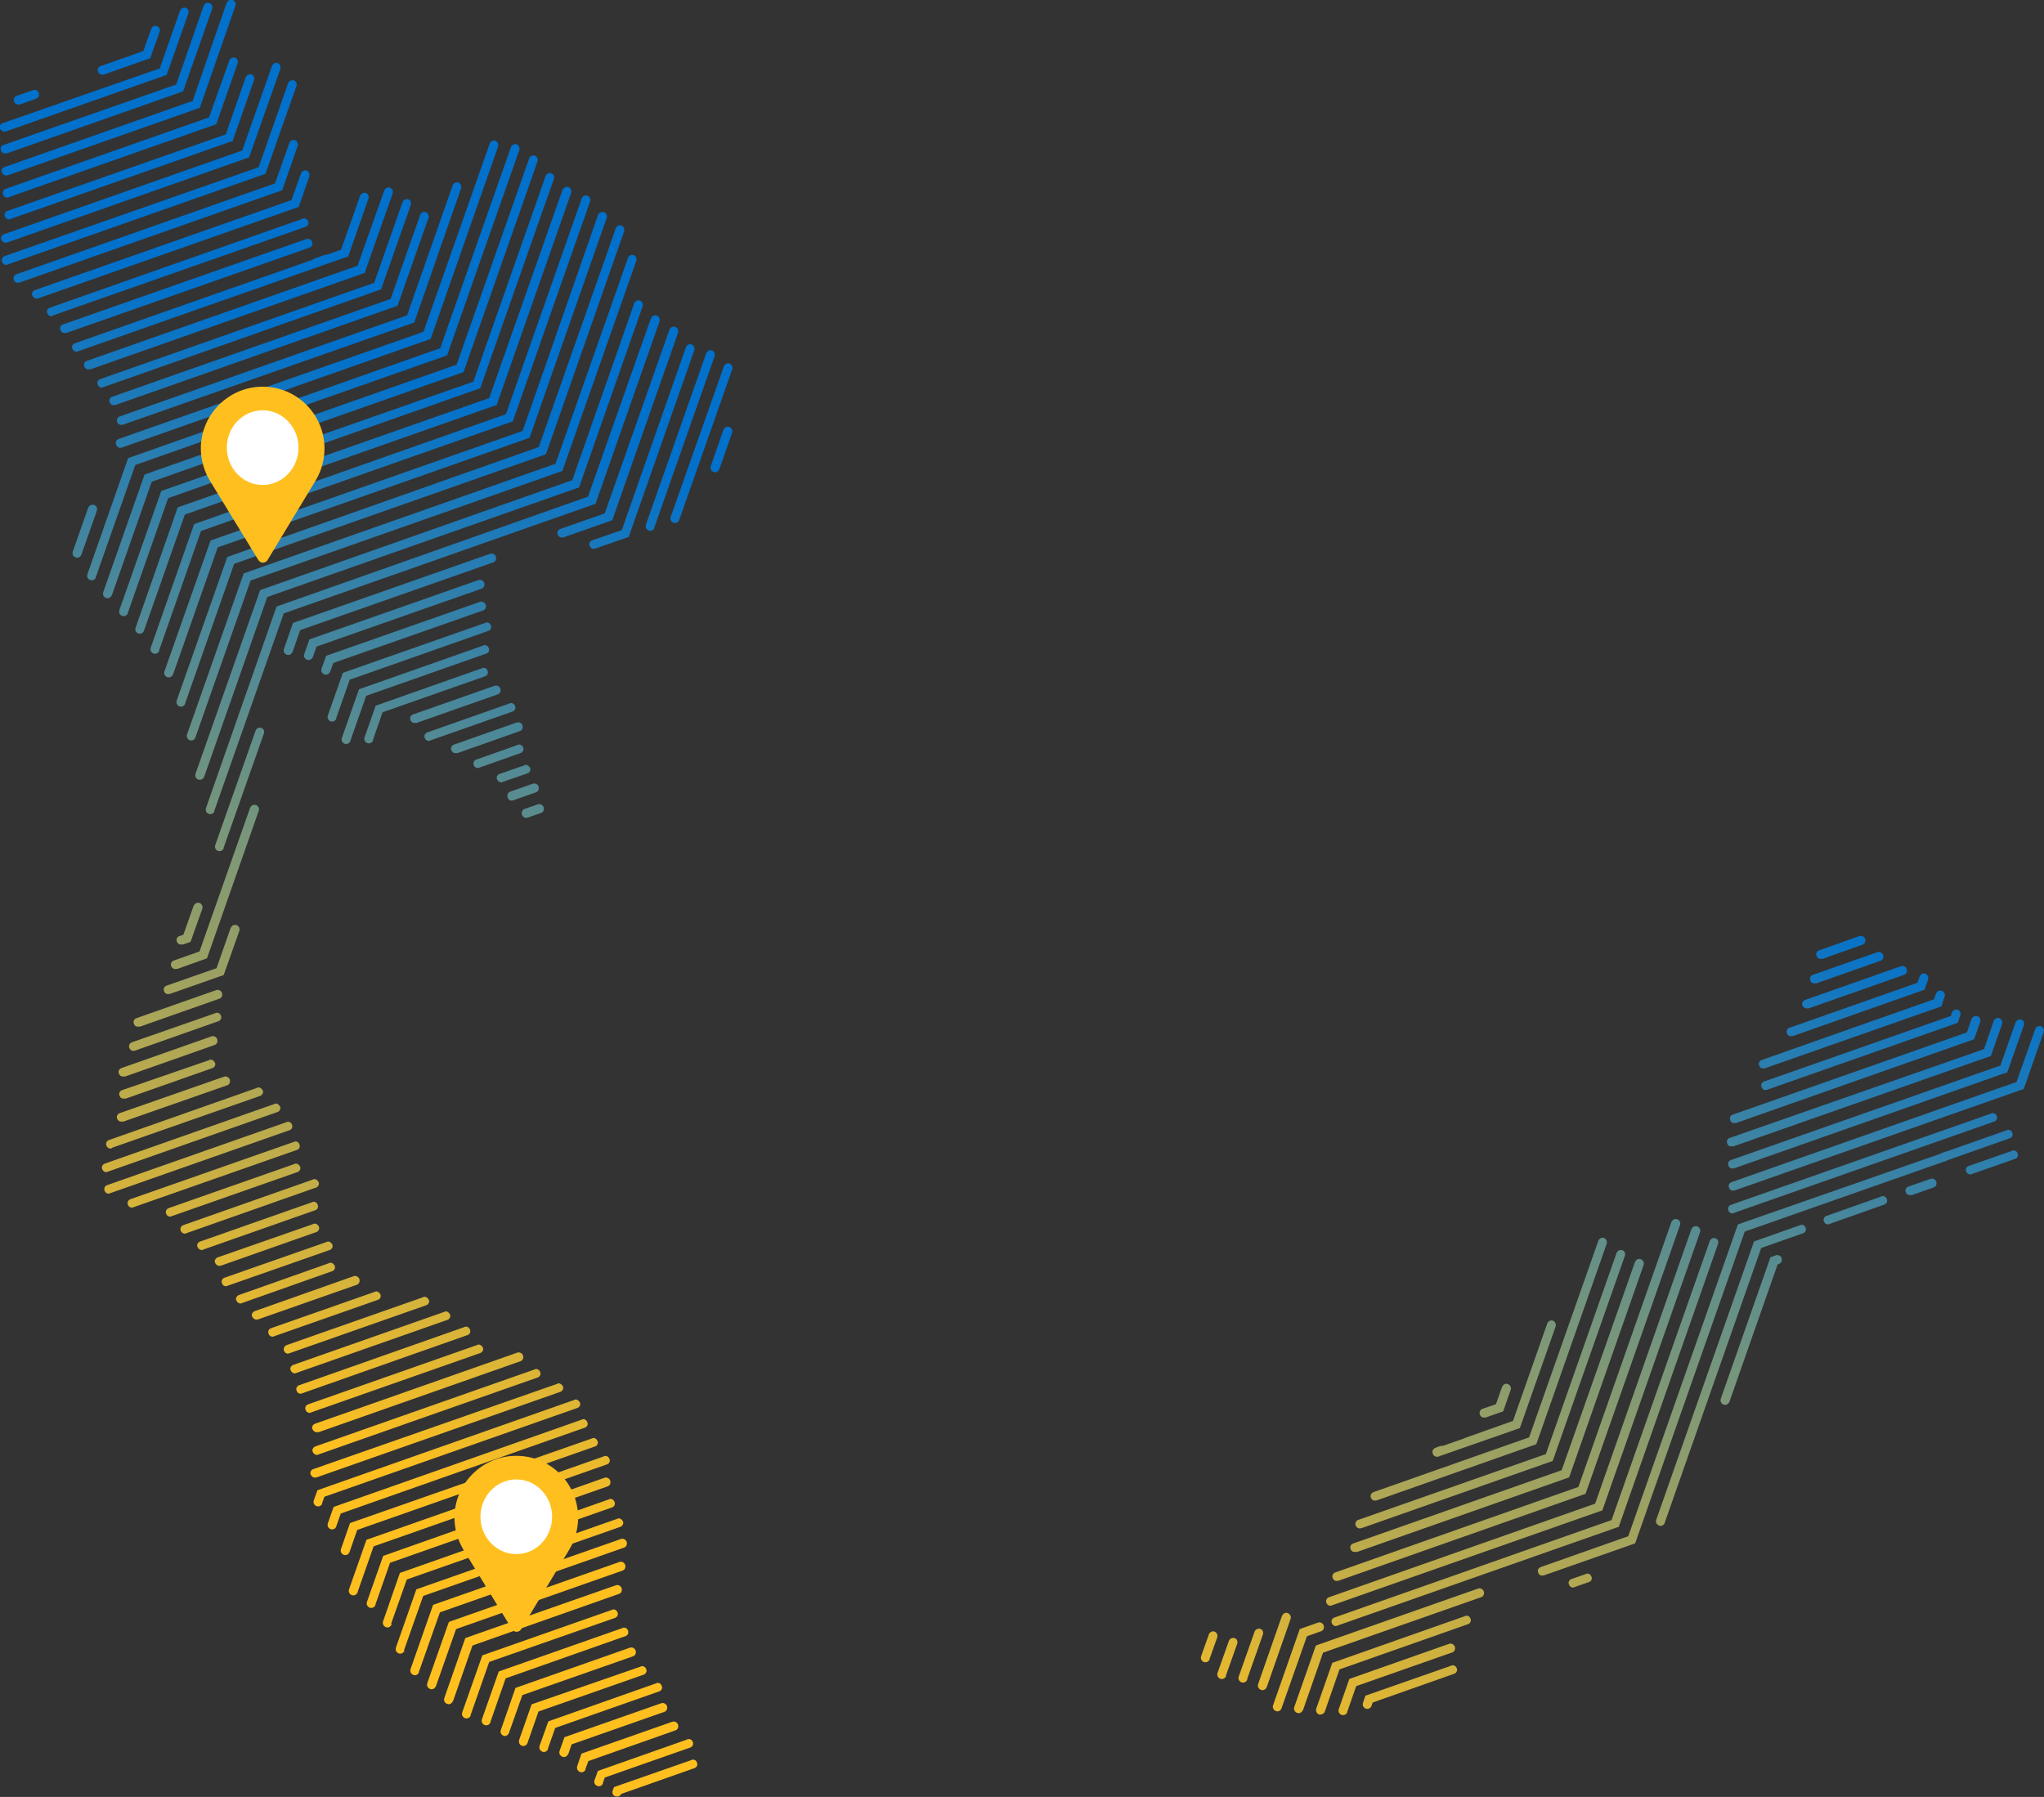 <?xml version="1.0" encoding="utf-8"?>
<!-- Generator: Adobe Illustrator 27.8.1, SVG Export Plug-In . SVG Version: 6.00 Build 0)  -->
<svg version="1.1" id="Layer_1" xmlns="http://www.w3.org/2000/svg" xmlns:xlink="http://www.w3.org/1999/xlink" x="0px" y="0px"
	 viewBox="0 0 684.4 601.7" style="enable-background:new 0 0 684.4 601.7;" xml:space="preserve">
<rect x="0" y="0" width="684.4" height="601.7" fill="#333333" stroke="none"/>
<style type="text/css">
	.st0{fill:url(#Path_101536_00000047781019042394810790000010156229655941161654_);}
	.st1{fill:#FFC01F;}
	.st2{fill:#FFFFFF;}
</style>
<g id="Group_57836" transform="translate(1071.697 -4936.589)">
	<g id="Group_57833" transform="translate(-1071.697 4936.588)">
		<g>
			<g id="Group_57727" transform="translate(0 0.001)">
				
					<linearGradient id="Path_101536_00000041992799324990135790000001719098319811805589_" gradientUnits="userSpaceOnUse" x1="-506.753" y1="1998.917" x2="-507.028" y2="1998.278" gradientTransform="matrix(684.48 0 0 -601.674 347207.594 1202894.875)">
					<stop  offset="0" style="stop-color:#0171CC"/>
					<stop  offset="0.818" style="stop-color:#FFC01F"/>
					<stop  offset="1" style="stop-color:#FFC01F"/>
				</linearGradient>
				<path id="Path_101536" style="fill:url(#Path_101536_00000041992799324990135790000001719098319811805589_);" d="M6.1,35
					c-0.8,0-1.5-0.7-1.5-1.5c0-0.6,0.4-1.2,1-1.4l5.4-1.9c0.8-0.3,1.6,0,2,0.8c0.3,0.8,0,1.6-0.8,2c-0.1,0-0.1,0-0.2,0.1l-5.4,1.9
					C6.4,35,6.2,35,6.1,35 M34.7,25l15.6-5.5l3.2-9c0.2-0.8-0.3-1.6-1.1-1.8c-0.7-0.2-1.4,0.2-1.7,0.8l-2.7,7.6l-14.2,5
					c-0.8,0.2-1.3,1-1,1.8c0.2,0.8,1,1.3,1.8,1C34.6,25.1,34.6,25,34.7,25 M2,44l53.8-18.9l7.3-20.7c0.2-0.8-0.2-1.6-1-1.8
					c-0.7-0.2-1.5,0.2-1.8,0.9l-6.8,19.4L1,41.2c-0.8,0.2-1.3,1.1-1,1.8s1.1,1.3,1.8,1C1.9,44,1.9,44,2,44 M2.2,51.4l59.1-20.8
					l9.8-27.8C71.3,2,70.8,1.2,70,1c-0.7-0.2-1.5,0.2-1.8,0.9L59,28.3L1.3,48.5c-0.8,0.2-1.3,1-1,1.8s1,1.3,1.8,1
					C2.1,51.4,2.2,51.4,2.2,51.4 M2.6,58.7l64.3-22.6L78.8,2c0.3-0.8-0.1-1.6-0.8-2c-0.8-0.3-1.6,0.1-2,0.8c0,0,0,0.1-0.1,0.1
					L64.5,33.8L1.6,55.9c-0.8,0.2-1.3,1.1-1,1.8s1.1,1.3,1.8,1C2.4,58.8,2.5,58.7,2.6,58.7 M3,66l69.4-24.4l7.2-20.5
					c0.2-0.8-0.2-1.6-1-1.8c-0.7-0.2-1.5,0.2-1.8,0.9L70,39.3L2,63.2c-0.8,0.2-1.3,1.1-1,1.9c0.2,0.8,1.1,1.3,1.9,1
					C2.9,66.1,2.9,66,3,66 M3.6,73.3l74.3-26.1l7.2-20.5c0.2-0.8-0.2-1.6-1-1.8c-0.7-0.2-1.5,0.2-1.8,0.9l-6.7,19.2l-73,25.6
					c-0.8,0.2-1.3,1.1-1,1.8s1.1,1.3,1.8,1C3.5,73.3,3.5,73.3,3.6,73.3 M2.4,81.2l81-28.5L93.9,23c0.2-0.8-0.2-1.6-1-1.9
					c-0.7-0.2-1.5,0.2-1.8,0.9l-10,28.4l-79.7,28c-0.8,0.2-1.3,1.1-1,1.8s1.1,1.3,1.8,1C2.3,81.2,2.3,81.2,2.4,81.2 M2.7,88.5
					l86.2-30.3l10.4-29.5c0.2-0.8-0.2-1.6-1-1.8c-0.7-0.2-1.5,0.2-1.8,0.9l-9.9,28.2L1.7,85.7c-0.8,0.2-1.3,1.1-1,1.9
					c0.2,0.8,1.1,1.3,1.9,1C2.6,88.6,2.6,88.5,2.7,88.5 M6.6,94.6l87.9-30.9l5.2-14.9c0.2-0.8-0.2-1.6-1-1.9
					c-0.7-0.2-1.5,0.2-1.8,0.9l-4.8,13.6L5.6,91.8c-0.8,0.2-1.3,1.1-1,1.8c0.2,0.8,1.1,1.3,1.8,1C6.5,94.7,6.5,94.6,6.6,94.6
					 M12.8,99.9L100,69.3l3.6-10.3c0.2-0.8-0.2-1.6-1-1.9c-0.7-0.2-1.5,0.2-1.8,0.9l-3.2,9L11.8,97.1c-0.8,0.2-1.3,1.1-1,1.8
					s1.1,1.3,1.8,1C12.7,100,12.7,99.9,12.8,99.9 M17.8,105.6L102.2,76c0.8-0.2,1.3-1.1,1-1.8c-0.2-0.8-1.1-1.3-1.8-1
					c-0.1,0-0.1,0-0.2,0.1l-84.4,29.7c-0.8,0.2-1.3,1.1-1,1.8c0.2,0.8,1.1,1.3,1.8,1C17.7,105.7,17.8,105.6,17.8,105.6 M22.2,111.5
					l81.5-28.6c0.8-0.3,1.1-1.2,0.8-2c-0.3-0.7-1.1-1.1-1.8-0.9l-81.5,28.6c-0.8,0.2-1.3,1-1,1.8c0.2,0.8,1,1.3,1.8,1
					C22.1,111.6,22.1,111.6,22.2,111.5 M109.9,88.2l6.7-2.3l6.8-19.5c0.2-0.8-0.2-1.6-1-1.8c-0.7-0.2-1.5,0.2-1.8,0.9l-6.4,18.1
					l-5.3,1.9c-0.8,0.2-1.3,1-1,1.8c0.2,0.8,1,1.3,1.8,1C109.7,88.2,109.8,88.2,109.9,88.2 M106.2,89.5l3.7-1.3
					c0.8-0.3,1.1-1.2,0.8-2c-0.3-0.7-1.1-1.1-1.8-0.9l-3.7,1.3c-0.8,0.3-1.2,1.1-0.9,1.9c0.2,0.6,0.8,1,1.4,1
					C105.8,89.6,106,89.6,106.2,89.5 M26.2,117.6l80-28.1c0.8-0.2,1.3-1,1-1.8c-0.2-0.8-1-1.3-1.8-1c-0.1,0-0.1,0-0.2,0.1l-80,28.1
					c-0.8,0.2-1.3,1.1-1,1.8s1.1,1.3,1.8,1C26.1,117.6,26.2,117.6,26.2,117.6 M30.2,123.7l91.9-32.3l9.4-26.7c0.2-0.8-0.2-1.6-1-1.9
					c-0.7-0.2-1.5,0.2-1.8,0.9L119.7,89l-90.5,31.8c-0.8,0.2-1.3,1-1,1.8c0.2,0.8,1,1.3,1.8,1C30.1,123.7,30.2,123.7,30.2,123.7
					 M34.7,129.6l92.9-32.7l10-28.4c0.2-0.8-0.2-1.6-1-1.8c-0.7-0.2-1.5,0.2-1.8,0.9l-9.5,27.1l-91.6,32.2c-0.8,0.2-1.3,1-1,1.8
					c0.2,0.8,1,1.3,1.8,1C34.6,129.6,34.6,129.6,34.7,129.6 M38.7,135.6l94.4-33.2l10.4-29.5c0.2-0.8-0.2-1.6-1-1.9
					c-0.7-0.2-1.5,0.2-1.8,0.9l-9.9,28.2l-93.1,32.7c-0.8,0.2-1.3,1.1-1,1.8c0.2,0.8,1.1,1.3,1.8,1
					C38.6,135.7,38.6,135.6,38.7,135.6 M41.2,142.2l97.5-34.2L154.4,63c0.2-0.8-0.2-1.6-1-1.9c-0.7-0.2-1.5,0.2-1.8,0.9l-15.3,43.6
					l-96.1,33.8c-0.8,0.2-1.3,1.1-1,1.8c0.2,0.8,1.1,1.3,1.8,1C41.1,142.2,41.1,142.2,41.2,142.2 M27.3,185.6l5.1-14.5
					c0.3-0.8,0-1.6-0.8-2c-0.8-0.3-1.6,0-2,0.8c0,0.1,0,0.1-0.1,0.2l-5.1,14.5c-0.3,0.8,0,1.6,0.8,2s1.6,0,2-0.8
					C27.2,185.8,27.3,185.7,27.3,185.6 M40.7,149.9l103.5-36.4L166.8,49c0.2-0.8-0.2-1.6-1-1.9c-0.7-0.2-1.5,0.2-1.8,0.9l-22.2,63.1
					L39.7,147c-0.8,0.3-1.1,1.2-0.8,2C39.2,149.7,39.9,150.1,40.7,149.9 M32.1,193.2l13.2-37.5L149.7,119l24.2-68.8
					c0.2-0.8-0.2-1.6-1-1.9c-0.7-0.2-1.5,0.2-1.8,0.9l-23.7,67.4L42.9,153.4l-13.6,38.8c-0.3,0.8,0,1.6,0.8,2c0.8,0.3,1.6,0,2-0.8
					C32.1,193.3,32.1,193.2,32.1,193.2 M37.5,199.2l13.3-37.9l104.4-36.7L180,54c0.2-0.8-0.2-1.6-1-1.9c-0.7-0.2-1.5,0.2-1.8,0.9
					l-24.3,69.1L48.4,158.9l-13.8,39.3c-0.3,0.8,0,1.6,0.8,2c0.8,0.3,1.6,0,2-0.8C37.4,199.3,37.4,199.2,37.5,199.2 M42.8,205.2
					l13.5-38.4L160.8,130l24.7-70.2c0.2-0.8-0.2-1.6-1-1.8c-0.7-0.2-1.5,0.2-1.8,0.9l-24.2,68.9L54,164.4l-14,39.8
					c-0.3,0.8,0,1.6,0.8,2c0.8,0.3,1.6,0,2-0.8C42.8,205.3,42.8,205.2,42.8,205.2 M48.2,211.2l13.7-38.9l104.4-36.7l24.9-70.9
					c0.3-0.8,0-1.6-0.8-2c-0.8-0.3-1.6,0-2,0.8c0,0.1,0,0.1-0.1,0.2l-24.5,69.6L59.5,169.9l-14.1,40.3c-0.3,0.8,0.1,1.6,0.9,1.9
					c0.2,0.1,0.3,0.1,0.5,0.1C47.4,212.2,48,211.8,48.2,211.2 M53.3,217.7l14-39.9l104.4-36.7l25.9-73.7c0.2-0.8-0.2-1.6-1-1.9
					c-0.7-0.2-1.5,0.2-1.8,0.9l-25.4,72.3L65,175.5l-14.5,41.3c-0.3,0.8,0,1.6,0.8,2c0.8,0.3,1.6,0,2-0.8
					C53.3,217.9,53.3,217.8,53.3,217.7 M58,225.7l14.9-42.4l104.4-36.7l25.8-73.5c0.3-0.8,0-1.6-0.8-2c-0.8-0.3-1.6,0-2,0.8
					c0,0.1,0,0.1-0.1,0.2L175,144.3L70.5,181l-15.4,43.7c-0.3,0.8,0,1.6,0.8,2c0.8,0.3,1.6,0,2-0.8C58,225.8,58,225.8,58,225.7
					 M62,235.5l16.4-46.7l104.4-36.7l26.2-74.7c0.2-0.8-0.2-1.6-1-1.9c-0.7-0.2-1.5,0.2-1.8,0.9l-25.8,73.3L76.1,186.5l-16.9,48
					c-0.3,0.8,0,1.6,0.8,2c0.8,0.3,1.6,0,2-0.8C62,235.6,62,235.6,62,235.5 M65.4,247l18.5-52.6l104.4-36.7l24.8-70.5
					c0.2-0.8-0.2-1.6-1-1.8c-0.7-0.2-1.5,0.2-1.8,0.9L186,155.3L81.6,192l-19,54c-0.2,0.8,0.2,1.6,1,1.9
					C64.4,248.1,65.2,247.7,65.4,247 M68.4,260l21.1-60.1l104.4-36.7l21.3-60.7c0.2-0.8-0.2-1.6-1-1.9c-0.7-0.2-1.5,0.2-1.8,0.9
					l-20.8,59.3L87.1,197.6L65.5,259c-0.3,0.8,0,1.6,0.8,2c0.8,0.3,1.6,0,2-0.8C68.3,260.1,68.3,260,68.4,260 M71.8,271.4l23.2-66
					l104.4-36.7l21.4-61c0.3-0.8,0-1.6-0.8-2c-0.8-0.3-1.6,0-2,0.8c0,0.1,0,0.1-0.1,0.2l-21,59.6L92.6,203.1L69,270.5
					c-0.3,0.8,0,1.6,0.8,2c0.8,0.3,1.6,0,2-0.8C71.7,271.6,71.8,271.5,71.8,271.4 M61.2,316.3l2.6-0.9l3.9-11c0.3-0.8,0-1.6-0.8-2
					c-0.8-0.3-1.6,0-2,0.8c0,0.1,0,0.1-0.1,0.2l-3.4,9.6l-1.2,0.4c-0.8,0.2-1.3,1-1,1.8c0.2,0.8,1,1.3,1.8,1
					C61.1,316.3,61.2,316.3,61.2,316.3 M74.9,283.8l13.5-38.3c0.2-0.8-0.2-1.6-1-1.8c-0.7-0.2-1.5,0.2-1.8,0.9l-13.5,38.3
					c-0.3,0.8,0,1.6,0.8,2c0.8,0.3,1.6,0,2-0.8C74.9,283.9,74.9,283.8,74.9,283.8 M98,218.2l2.5-7.2l64.7-22.7
					c0.8-0.3,1.1-1.2,0.8-2c-0.3-0.7-1.1-1.1-1.8-0.9l-66.1,23.2l-3,8.6c-0.3,0.8,0,1.6,0.8,2c0.8,0.3,1.6,0,2-0.8
					C97.9,218.3,97.9,218.3,98,218.2 M188.8,179.9l16.2-5.7l22-62.7c0.3-0.8,0-1.6-0.8-2c-0.8-0.3-1.6,0-2,0.8c0,0.1,0,0.1-0.1,0.2
					l-21.6,61.4l-14.8,5.2c-0.8,0.2-1.3,1.1-1,1.8c0.2,0.8,1.1,1.3,1.8,1C188.7,180,188.7,180,188.8,179.9 M104.8,219.9l1.2-3.4
					l55.3-19.4c0.8-0.3,1.1-1.2,0.8-2c-0.3-0.7-1.1-1.1-1.8-0.9l-56.7,19.9l-1.7,4.8c-0.3,0.8,0,1.6,0.8,2c0.8,0.3,1.6,0,2-0.8
					C104.8,220,104.8,220,104.8,219.9 M199.3,183.7l11.2-3.9l22-62.6c0.2-0.8-0.2-1.6-1-1.9c-0.7-0.2-1.5,0.2-1.8,0.9l-21.5,61.3
					l-9.8,3.4c-0.8,0.2-1.3,1-1,1.8s1,1.3,1.8,1C199.2,183.7,199.2,183.7,199.3,183.7 M59.5,324.4l9.8-3.5l17.3-49.3
					c0.3-0.8,0-1.6-0.8-2c-0.8-0.3-1.6,0-2,0.8c0,0.1,0,0.1-0.1,0.2l-16.9,48l-8.5,3c-0.8,0.2-1.3,1.1-1,1.8c0.2,0.8,1.1,1.3,1.8,1
					C59.4,324.4,59.5,324.4,59.5,324.4 M219.1,176.6l20.2-57.4c0.2-0.8-0.2-1.6-1-1.9c-0.7-0.2-1.5,0.2-1.8,0.9l-20.2,57.4
					c-0.3,0.8,0,1.6,0.8,2s1.6,0,2-0.8C219,176.7,219,176.7,219.1,176.6 M110.6,224.8l1-2.8l50.2-17.6c0.8-0.3,1.1-1.2,0.8-2
					c-0.3-0.7-1.1-1.1-1.8-0.9l-51.6,18.1l-1.5,4.2c-0.3,0.8,0,1.6,0.8,2c0.8,0.3,1.6,0,2-0.8C110.5,224.9,110.6,224.9,110.6,224.8
					 M56.9,332.8l18-6.3l5.2-14.7c0.3-0.8,0-1.6-0.8-2c-0.8-0.3-1.6,0-2,0.8c0,0.1,0,0.1-0.1,0.2l-4.7,13.4l-16.6,5.8
					c-0.8,0.2-1.3,1.1-1,1.8c0.2,0.8,1.1,1.3,1.8,1C56.8,332.8,56.8,332.8,56.9,332.8 M112.6,240.4l4.5-12.8l46.3-16.3
					c0.8-0.2,1.3-1.1,1-1.8c-0.2-0.8-1.1-1.3-1.8-1c-0.1,0-0.1,0-0.2,0.1l-47.6,16.7l-5,14.2c-0.3,0.8,0,1.6,0.8,2
					c0.8,0.3,1.6,0,2-0.8C112.5,240.5,112.6,240.4,112.6,240.4 M227.5,173.9l17.7-50.3c0.2-0.8-0.2-1.6-1-1.9
					c-0.7-0.2-1.5,0.2-1.8,0.9L224.6,173c-0.3,0.8,0,1.6,0.8,2c0.8,0.3,1.6,0,2-0.8C227.4,174.1,227.4,174,227.5,173.9 M46.8,343.8
					l26.7-9.4c0.8-0.3,1.1-1.2,0.8-2c-0.3-0.7-1.1-1.1-1.8-0.9l-26.7,9.4c-0.8,0.2-1.3,1-1,1.8c0.2,0.8,1,1.3,1.8,1
					C46.7,343.8,46.7,343.8,46.8,343.8 M45.2,351.8L73,342c0.8-0.2,1.3-1,1-1.8c-0.2-0.8-1-1.3-1.8-1c-0.1,0-0.1,0-0.2,0.1L44.2,349
					c-0.8,0.3-1.2,1.1-0.9,1.9c0.2,0.6,0.8,1,1.4,1C44.9,351.9,45.1,351.8,45.2,351.8 M117.4,247.8l5.2-14.8l40.1-14.1
					c0.8-0.2,1.3-1,1-1.8s-1-1.3-1.8-1c-0.1,0-0.1,0-0.2,0.1l-41.5,14.6l-5.7,16.2c-0.3,0.8,0,1.6,0.8,2c0.8,0.3,1.6,0,2-0.8
					C117.4,248,117.4,247.9,117.4,247.8 M240.9,157l4.2-12c0.3-0.8,0-1.6-0.8-2c-0.8-0.3-1.6,0-2,0.8c0,0.1,0,0.1-0.1,0.2l-4.2,12
					c-0.3,0.8,0,1.6,0.8,2s1.6,0,2-0.8C240.9,157.1,240.9,157,240.9,157 M41.8,360.5l30.1-10.6c0.8-0.3,1.1-1.2,0.8-2
					c-0.3-0.7-1.1-1.1-1.8-0.9l-30.1,10.6c-0.8,0.2-1.3,1-1,1.8c0.2,0.8,1,1.3,1.8,1C41.6,360.5,41.7,360.5,41.8,360.5 M124.9,247.7
					l3.2-9.2l34.2-12c0.8-0.2,1.3-1.1,1-1.8c-0.2-0.8-1.1-1.3-1.8-1c-0.1,0-0.1,0-0.2,0.1l-35.5,12.5l-3.7,10.5
					c-0.3,0.8,0,1.6,0.8,2c0.8,0.3,1.6,0,2-0.8C124.9,247.9,124.9,247.8,124.9,247.7 M139.4,242.1l27.3-9.6c0.8-0.3,1.1-1.2,0.8-2
					c-0.3-0.7-1.1-1.1-1.8-0.9l-27.3,9.6c-0.8,0.2-1.3,1.1-1,1.8c0.2,0.8,1.1,1.3,1.8,1C139.2,242.1,139.3,242.1,139.4,242.1
					 M42,367.9l29-10.2c0.8-0.2,1.3-1.1,1-1.8s-1.1-1.3-1.8-1c-0.1,0-0.1,0-0.2,0.1L41,365c-0.8,0.2-1.3,1-1,1.8
					c0.2,0.8,1,1.3,1.8,1C41.9,367.9,41.9,367.9,42,367.9 M41.2,375.6l34.9-12.2c0.8-0.3,1.1-1.2,0.8-2c-0.3-0.7-1.1-1.1-1.8-0.9
					l-34.9,12.2c-0.8,0.2-1.3,1.1-1,1.8c0.2,0.8,1.1,1.3,1.8,1C41.1,375.6,41.2,375.6,41.2,375.6 M144.2,247.9l27.3-9.6
					c0.8-0.2,1.3-1.1,1-1.8c-0.2-0.8-1.1-1.3-1.8-1c-0.1,0-0.1,0-0.2,0.1l-27.3,9.6c-0.8,0.2-1.3,1.1-1,1.8c0.2,0.8,1.1,1.3,1.8,1
					C144,247.9,144.1,247.9,144.2,247.9 M37.6,384.3L87,367c0.8-0.2,1.3-1.1,1-1.8s-1.1-1.3-1.8-1c-0.1,0-0.1,0-0.2,0.1l-49.4,17.4
					c-0.8,0.2-1.3,1.1-1,1.8c0.2,0.8,1.1,1.3,1.8,1C37.5,384.4,37.6,384.3,37.6,384.3 M153.1,252.2l21-7.4c0.8-0.3,1.1-1.2,0.8-2
					c-0.3-0.7-1.1-1.1-1.8-0.9l-21,7.4c-0.8,0.2-1.3,1-1,1.8s1,1.3,1.8,1C153,252.2,153.1,252.2,153.1,252.2 M36.2,392.3l56.6-19.9
					c0.8-0.2,1.3-1.1,1-1.8s-1.1-1.3-1.8-1c-0.1,0-0.1,0-0.2,0.1l-56.6,19.9c-0.8,0.2-1.3,1.1-1,1.8c0.2,0.8,1.1,1.3,1.8,1
					C36,392.4,36.1,392.3,36.2,392.3 M160.6,257l13.6-4.8c0.8-0.2,1.3-1.1,1-1.8c-0.2-0.8-1.1-1.3-1.8-1c-0.1,0-0.1,0-0.2,0.1
					l-13.6,4.8c-0.8,0.2-1.3,1.1-1,1.8c0.2,0.8,1.1,1.3,1.8,1C160.5,257.1,160.5,257.1,160.6,257 M168.4,261.8l8.1-2.8
					c0.8-0.2,1.3-1.1,1-1.8s-1.1-1.3-1.8-1c-0.1,0-0.1,0-0.2,0.1l-8.1,2.8c-0.8,0.2-1.3,1.1-1,1.8s1.1,1.3,1.8,1
					C168.3,261.8,168.3,261.8,168.4,261.8 M37,399.5l59.8-21c0.8-0.2,1.3-1,1-1.8c-0.2-0.8-1-1.3-1.8-1c-0.1,0-0.1,0-0.2,0.1
					l-59.8,21c-0.8,0.2-1.3,1-1,1.8c0.2,0.8,1,1.3,1.8,1C36.8,399.5,36.9,399.5,37,399.5 M44.8,404.2l54.5-19.1c0.8-0.2,1.3-1,1-1.8
					c-0.2-0.8-1-1.3-1.8-1c-0.1,0-0.1,0-0.2,0.1l-54.5,19.1c-0.8,0.2-1.3,1.1-1,1.8c0.2,0.8,1.1,1.3,1.8,1
					C44.7,404.2,44.7,404.2,44.8,404.2 M171.8,268l7.7-2.7c0.8-0.3,1.1-1.2,0.8-2c-0.3-0.7-1.1-1.1-1.8-0.9l-7.7,2.7
					c-0.8,0.3-1.1,1.2-0.8,2C170.3,267.9,171,268.3,171.8,268 M176.6,273.8l4.6-1.6c0.8-0.3,1.1-1.2,0.8-2c-0.3-0.7-1.1-1.1-1.8-0.9
					l-4.6,1.6c-0.8,0.3-1.1,1.2-0.8,2C175.1,273.7,175.9,274,176.6,273.8 M57.6,407.2l41.9-14.7c0.8-0.2,1.3-1.1,1-1.8
					s-1.1-1.3-1.8-1c-0.1,0-0.1,0-0.2,0.1l-41.9,14.7c-0.8,0.2-1.3,1.1-1,1.8c0.2,0.8,1.1,1.3,1.8,1
					C57.5,407.2,57.5,407.2,57.6,407.2 M62.5,412.9l43.2-15.2c0.8-0.2,1.3-1.1,1-1.8s-1.1-1.3-1.8-1c-0.1,0-0.1,0-0.2,0.1
					l-43.2,15.2c-0.8,0.2-1.3,1.1-1,1.8c0.2,0.8,1.1,1.3,1.8,1C62.4,413,62.4,412.9,62.5,412.9 M68.1,418.4l37.3-13.1
					c0.8-0.2,1.3-1,1-1.8c-0.2-0.8-1-1.3-1.8-1c-0.1,0-0.1,0-0.2,0.1l-37.3,13.1c-0.8,0.2-1.3,1.1-1,1.8s1.1,1.3,1.8,1
					C67.9,418.5,68,418.4,68.1,418.4 M74,423.8l31.8-11.2c0.8-0.2,1.3-1.1,1-1.8s-1.1-1.3-1.8-1c-0.1,0-0.1,0-0.2,0.1L73,421
					c-0.8,0.2-1.3,1.1-1,1.8s1.1,1.3,1.8,1C73.9,423.8,74,423.8,74,423.8 M76.3,430.5l34-11.9c0.8-0.2,1.3-1.1,1-1.8s-1.1-1.3-1.8-1
					c-0.1,0-0.1,0-0.2,0.1l-34,11.9c-0.8,0.2-1.3,1-1,1.8c0.2,0.8,1,1.3,1.8,1C76.2,430.5,76.2,430.5,76.3,430.5 M81.1,436.3
					l30-10.6c0.8-0.2,1.3-1.1,1-1.8s-1.1-1.3-1.8-1c-0.1,0-0.1,0-0.2,0.1l-30,10.6c-0.8,0.2-1.3,1.1-1,1.8s1.1,1.3,1.8,1
					C80.9,436.3,81,436.3,81.1,436.3 M86.4,441.8l33.1-11.6c0.8-0.3,1.1-1.2,0.8-2c-0.3-0.7-1.1-1.1-1.8-0.9L85.4,439
					c-0.8,0.2-1.3,1.1-1,1.8s1.1,1.3,1.8,1C86.3,441.9,86.4,441.9,86.4,441.8 M91.9,447.4l34.5-12.1c0.8-0.2,1.3-1.1,1-1.8
					s-1.1-1.3-1.8-1c-0.1,0-0.1,0-0.2,0.1l-34.5,12.1c-0.8,0.2-1.3,1-1,1.8c0.2,0.8,1,1.3,1.8,1C91.8,447.4,91.9,447.4,91.9,447.4
					 M97,453.1l45.6-16c0.8-0.2,1.3-1.1,1-1.8s-1.1-1.3-1.8-1c-0.1,0-0.1,0-0.2,0.1l-45.6,16c-0.8,0.3-1.2,1.1-0.9,1.9
					c0.2,0.6,0.8,1,1.4,1C96.7,453.1,96.8,453.1,97,453.1 M99.3,459.7l50.4-17.7c0.8-0.2,1.3-1.1,1-1.8s-1.1-1.3-1.8-1
					c-0.1,0-0.1,0-0.2,0.1l-50.4,17.7c-0.8,0.2-1.3,1.1-1,1.8s1.1,1.3,1.8,1C99.2,459.8,99.3,459.7,99.3,459.7 M101.3,466.5
					l55.1-19.4c0.8-0.2,1.3-1,1-1.8s-1-1.3-1.8-1c-0.1,0-0.1,0-0.2,0.1l-55.1,19.4c-0.8,0.2-1.3,1-1,1.8c0.2,0.8,1,1.3,1.8,1
					C101.1,466.5,101.2,466.5,101.3,466.5 M104.3,472.9l56.4-19.8c0.8-0.2,1.3-1.1,1-1.8s-1.1-1.3-1.8-1c-0.1,0-0.1,0-0.2,0.1
					l-56.4,19.8c-0.8,0.2-1.3,1-1,1.8c0.2,0.8,1,1.3,1.8,1C104.2,472.9,104.3,472.9,104.3,472.9 M106.6,479.6l67.7-23.8
					c0.8-0.3,1.1-1.2,0.8-2c-0.3-0.7-1.1-1.1-1.8-0.9l-67.7,23.8c-0.8,0.2-1.3,1.1-1,1.8s1.1,1.3,1.8,1
					C106.5,479.6,106.5,479.6,106.6,479.6 M106.7,487l73.2-25.7c0.8-0.2,1.3-1,1-1.8s-1-1.3-1.8-1c-0.1,0-0.1,0-0.2,0.1l-73.2,25.7
					c-0.8,0.2-1.3,1.1-1,1.8s1.1,1.3,1.8,1C106.6,487,106.7,487,106.7,487 M106,494.7l81.5-28.6c0.8-0.2,1.3-1.1,1-1.8
					s-1.1-1.3-1.8-1c-0.1,0-0.1,0-0.2,0.1L105,491.9c-0.8,0.2-1.3,1.1-1,1.8s1.1,1.3,1.8,1C105.8,494.8,105.9,494.7,106,494.7
					 M107.9,503.2l0.7-2l84.6-29.7c0.8-0.2,1.3-1.1,1-1.8s-1.1-1.3-1.8-1c-0.1,0-0.1,0-0.2,0.1l-85.9,30.2l-1.2,3.3
					c-0.3,0.8,0,1.6,0.8,2c0.8,0.3,1.6,0,2-0.8C107.8,503.4,107.8,503.3,107.9,503.2 M112.7,510.8l1.4-4l81.6-28.7
					c0.8-0.2,1.3-1,1-1.8s-1-1.3-1.8-1c-0.1,0-0.1,0-0.2,0.1l-83,29.2l-1.9,5.4c-0.3,0.8,0,1.6,0.8,2c0.8,0.3,1.6,0,2-0.8
					C112.6,510.9,112.6,510.9,112.7,510.8 M117.1,519.5l2.5-7.2l79.5-27.9c0.8-0.2,1.3-1,1-1.8s-1-1.3-1.8-1c-0.1,0-0.1,0-0.2,0.1
					L117.2,510l-3,8.6c-0.3,0.8,0,1.6,0.8,2c0.8,0.3,1.6,0,2-0.8C117,519.6,117,519.6,117.1,519.5 M119.8,532.9l5.3-15.1l78-27.4
					c0.8-0.2,1.3-1,1-1.8s-1-1.3-1.8-1c-0.1,0-0.1,0-0.2,0.1l-79.4,27.9l-5.8,16.5c-0.3,0.8,0,1.6,0.8,2c0.8,0.3,1.6,0,2-0.8
					C119.8,533.1,119.8,533,119.8,532.9 M125.7,537.3l4.9-14l72.9-25.6c0.8-0.3,1.1-1.2,0.8-2c-0.3-0.7-1.1-1.1-1.8-0.9L128.3,521
					l-5.4,15.3c-0.3,0.8,0,1.6,0.8,2c0.8,0.3,1.6,0,2-0.8C125.7,537.5,125.7,537.4,125.7,537.3 M131,543.6l5.2-14.7l68.6-24.1
					c0.8-0.2,1.3-1,1-1.8s-1-1.3-1.8-1c-0.1,0-0.1,0-0.2,0.1l-69.9,24.6l-5.6,16.1c-0.3,0.8,0,1.6,0.8,2s1.6,0,2-0.8
					C131,543.7,131,543.7,131,543.6 M135.3,552.5l6.4-18.1l65.9-23.1c0.8-0.2,1.3-1.1,1-1.8s-1.1-1.3-1.8-1c-0.1,0-0.1,0-0.2,0.1
					l-67.2,23.6l-6.8,19.4c-0.3,0.8,0,1.6,0.8,2c0.8,0.3,1.6,0,2-0.8C135.3,552.6,135.3,552.5,135.3,552.5 M140.2,560l7.1-20.1
					l61.7-21.7c0.8-0.3,1.1-1.2,0.8-2c-0.3-0.7-1.1-1.1-1.8-0.9l-63,22.1l-7.5,21.4c-0.3,0.8,0,1.6,0.8,2s1.6,0,2-0.8
					C140.1,560.1,140.1,560.1,140.2,560 M146,564.5l6.7-19l55.8-19.6c0.8-0.3,1.1-1.2,0.8-2c-0.3-0.7-1.1-1.1-1.8-0.9l-57.2,20.1
					l-7.2,20.4c-0.3,0.8,0,1.6,0.8,2s1.6,0,2-0.8C146,564.6,146,564.6,146,564.5 M151.7,569.6l6.5-18.6l49.1-17.3
					c0.8-0.3,1.1-1.2,0.8-2c-0.3-0.7-1.1-1.1-1.8-0.9l-50.5,17.7l-7,20c-0.3,0.8,0,1.6,0.8,2s1.6,0,2-0.8
					C151.7,569.7,151.7,569.6,151.7,569.6 M157.6,574.2l6.2-17.7l42-14.7c0.8-0.2,1.3-1.1,1-1.8c-0.2-0.8-1.1-1.3-1.8-1
					c-0.1,0-0.1,0-0.2,0.1l-43.3,15.2l-6.7,19c-0.3,0.8,0,1.6,0.8,2c0.8,0.3,1.6,0,2-0.8C157.5,574.3,157.6,574.3,157.6,574.2
					 M164.2,576.6l5.1-14.6l40-14.1c0.8-0.2,1.3-1,1-1.8c-0.2-0.8-1-1.3-1.8-1c-0.1,0-0.1,0-0.2,0.1L167,559.7l-5.6,15.9
					c-0.3,0.8,0,1.6,0.8,2c0.8,0.3,1.6,0,2-0.8C164.2,576.7,164.2,576.7,164.2,576.6 M170.4,580.3l4.5-12.7l37.1-13
					c0.8-0.3,1.1-1.2,0.8-2c-0.3-0.7-1.1-1.1-1.8-0.9l-38.4,13.5l-4.9,14.1c-0.3,0.8,0.1,1.6,0.9,1.9c0.2,0.1,0.3,0.1,0.5,0.1
					C169.6,581.3,170.2,580.9,170.4,580.3 M176.6,583.7l3.7-10.6l35.1-12.3c0.8-0.2,1.3-1.1,1-1.8c-0.2-0.8-1.1-1.3-1.8-1
					c-0.1,0-0.1,0-0.2,0.1L178,570.7l-4.2,12c-0.2,0.8,0.2,1.6,1,1.9C175.6,584.8,176.3,584.4,176.6,583.7 M183.5,585.4l2.4-6.8
					l34.7-12.2c0.8-0.2,1.3-1,1-1.8c-0.2-0.8-1-1.3-1.8-1c-0.1,0-0.1,0-0.2,0.1l-36,12.7l-2.9,8.1c-0.3,0.8,0,1.6,0.8,2s1.6,0,2-0.8
					C183.5,585.5,183.5,585.5,183.5,585.4 M190.3,587.3l1.1-3.2l31.1-10.9c0.8-0.3,1.1-1.2,0.8-2c-0.3-0.7-1.1-1.1-1.8-0.9
					l-32.5,11.4l-1.6,4.5c-0.3,0.8,0,1.6,0.8,2s1.6,0,2-0.8C190.3,587.4,190.3,587.4,190.3,587.3 M196,592.4l1-2.7l29.2-10.3
					c0.8-0.3,1.1-1.2,0.8-2c-0.3-0.7-1.1-1.1-1.8-0.9l-30.5,10.7l-1.4,4.1c-0.3,0.8,0,1.6,0.8,2s1.6,0,2-0.8
					C196,592.5,196,592.4,196,592.4 M201.9,596.9l0.6-1.7l28.5-10c0.8-0.2,1.3-1.1,1-1.8c-0.2-0.8-1.1-1.3-1.8-1
					c-0.1,0-0.1,0-0.2,0.1l-29.8,10.5l-1.1,3c-0.3,0.8,0,1.6,0.8,2c0.8,0.3,1.6,0,2-0.8C201.8,597,201.9,596.9,201.9,596.9
					 M208,600.7l24.4-8.6c0.8-0.2,1.3-1,1-1.8c-0.2-0.8-1-1.3-1.8-1c-0.1,0-0.1,0-0.2,0.1l-25.8,9l-0.5,1.3c-0.2,0.8,0.2,1.6,1,1.8
					C206.9,601.7,207.7,601.4,208,600.7 M610.2,321.1l13.5-4.8c0.8-0.3,1.1-1.2,0.8-2c-0.3-0.7-1.1-1.1-1.8-0.9l-13.5,4.8
					c-0.8,0.2-1.3,1-1,1.8c0.2,0.8,1,1.3,1.8,1C610.1,321.1,610.1,321.1,610.2,321.1 M608.1,329.3l21.6-7.6c0.8-0.3,1.1-1.2,0.8-2
					c-0.3-0.7-1.1-1.1-1.8-0.9l-21.6,7.6c-0.8,0.2-1.3,1-1,1.8c0.2,0.8,1,1.3,1.8,1C608,329.3,608,329.3,608.1,329.3 M605.5,337.7
					l32.1-11.3c0.8-0.3,1.1-1.2,0.8-2c-0.3-0.7-1.1-1.1-1.8-0.9l-32.1,11.3c-0.8,0.2-1.3,1.1-1,1.8s1.1,1.3,1.8,1
					C605.4,337.7,605.5,337.7,605.5,337.7 M497.6,474.6l5.7-2l2.5-7.1c0.3-0.8,0-1.6-0.8-2s-1.6,0-2,0.8c0,0.1,0,0.1-0.1,0.2l-2,5.7
					l-4.4,1.5c-0.8,0.2-1.3,1.1-1,1.9c0.2,0.8,1.1,1.3,1.9,1C497.4,474.7,497.5,474.6,497.6,474.6 M600.4,346.9l44-15.5l1.2-3.5
					c0.2-0.8-0.2-1.6-1-1.9c-0.7-0.2-1.5,0.2-1.8,0.9l-0.8,2.2l-42.7,15c-0.8,0.2-1.3,1-1,1.8c0.2,0.8,1,1.3,1.8,1
					C600.3,347,600.4,346.9,600.4,346.9 M491.7,484.2l17.2-6l12-34.1c0.2-0.8-0.2-1.6-1-1.9c-0.7-0.2-1.5,0.2-1.8,0.9l-11.5,32.7
					l-15.8,5.6c-0.8,0.2-1.3,1.1-1,1.8c0.2,0.8,1.1,1.3,1.8,1C491.5,484.2,491.6,484.2,491.7,484.2 M481.7,487.7l1.6-0.6
					c0.8-0.3,1.1-1.2,0.8-2c-0.3-0.7-1.1-1.1-1.8-0.9l-1.6,0.6c-0.8,0.2-1.3,1.1-1,1.8c0.2,0.8,1.1,1.3,1.8,1
					C481.6,487.7,481.6,487.7,481.7,487.7 M591,357.7l59-20.7l1.1-3.2c0.3-0.8,0-1.6-0.8-2c-0.8-0.3-1.6,0-2,0.8
					c0,0.1,0,0.1-0.1,0.2l-0.6,1.8L590,354.9c-0.8,0.2-1.3,1-1,1.8c0.2,0.8,1,1.3,1.8,1C590.9,357.8,590.9,357.7,591,357.7
					 M483.4,487.1l8.3-2.9c0.8-0.2,1.3-1.1,1-1.8c-0.2-0.8-1.1-1.3-1.8-1c-0.1,0-0.1,0-0.2,0.1l-8.3,2.9c-0.8,0.2-1.3,1-1,1.8
					s1,1.3,1.8,1C483.2,487.1,483.3,487.1,483.4,487.1 M591.7,364.9l63.8-22.4l0.9-2.6c0.2-0.8-0.2-1.6-1-1.8
					c-0.7-0.2-1.5,0.2-1.8,0.9l-0.4,1.2l-62.4,21.9c-0.8,0.2-1.3,1-1,1.8c0.2,0.8,1,1.3,1.8,1C591.6,365,591.7,364.9,591.7,364.9
					 M461,502.4l53.4-18.8l23.6-67.2c0.2-0.8-0.2-1.6-1-1.9c-0.7-0.2-1.5,0.2-1.8,0.9L512,481.3l-52,18.3c-0.8,0.2-1.3,1.1-1,1.8
					c0.2,0.8,1.1,1.3,1.8,1C460.9,502.4,460.9,502.4,461,502.4 M405,555.5l2.6-7.3c0.2-0.8-0.2-1.6-1-1.9c-0.7-0.2-1.5,0.2-1.8,0.9
					l-2.6,7.3c-0.3,0.8,0,1.6,0.8,2c0.8,0.3,1.6,0,2-0.8C405,555.6,405,555.6,405,555.5 M581.4,376l79.6-28l2-5.7
					c0.3-0.8,0-1.6-0.8-2c-0.8-0.3-1.6,0-2,0.8c0,0.1,0,0.1-0.1,0.2l-1.5,4.4l-78.3,27.5c-0.8,0.2-1.3,1-1,1.8c0.2,0.8,1,1.3,1.8,1
					C581.3,376.1,581.3,376,581.4,376 M455.9,511.7l64-22.5l24.2-68.8c0.2-0.8-0.2-1.6-1-1.8c-0.7-0.2-1.5,0.2-1.8,0.9l-23.7,67.4
					l-62.7,22c-0.8,0.2-1.3,1.1-1,1.8c0.2,0.8,1.1,1.3,1.8,1C455.7,511.7,455.8,511.7,455.9,511.7 M410.5,561l3.8-10.7
					c0.2-0.8-0.2-1.6-1-1.8c-0.7-0.2-1.5,0.2-1.8,0.9l-3.8,10.7c-0.3,0.8,0,1.6,0.8,2c0.8,0.3,1.6,0,2-0.8
					C410.5,561.2,410.5,561.1,410.5,561 M580.3,383.9l86.3-30.3l3.8-10.8c0.2-0.8-0.2-1.6-1-1.9c-0.7-0.2-1.5,0.2-1.8,0.9l-3.3,9.5
					L579.3,381c-0.8,0.2-1.3,1-1,1.8c0.2,0.8,1,1.3,1.8,1C580.2,383.9,580.2,383.9,580.3,383.9 M454.3,519.7l71.1-25l24.9-71
					c0.3-0.8,0-1.6-0.8-2s-1.6,0-2,0.8c0,0.1,0,0.1-0.1,0.2l-24.5,69.6l-69.7,24.5c-0.8,0.2-1.3,1-1,1.8c0.2,0.8,1,1.3,1.8,1
					C454.2,519.7,454.3,519.7,454.3,519.7 M448.2,529.3l82.7-29.1l31.6-89.9c0.3-0.8,0-1.6-0.8-2c-0.8-0.3-1.6,0-2,0.8
					c0,0.1,0,0.1-0.1,0.2l-31.1,88.6l-81.3,28.6c-0.8,0.2-1.3,1.1-1,1.8c0.2,0.8,1.1,1.3,1.8,1C448.1,529.3,448.2,529.3,448.2,529.3
					 M580.7,391.2l90.7-31.9l0.7-0.2l5.6-15.9c0.2-0.8-0.2-1.6-1-1.8c-0.7-0.2-1.5,0.2-1.8,0.9l-5.1,14.5l-90.1,31.6
					c-0.8,0.2-1.3,1-1,1.8c0.2,0.8,1,1.3,1.8,1C580.5,391.3,580.6,391.2,580.7,391.2 M417.6,562.2l5.3-15c0.2-0.8-0.2-1.6-1-1.8
					c-0.7-0.2-1.5,0.2-1.8,0.9l-5.3,15c-0.3,0.8,0,1.6,0.8,2c0.8,0.3,1.6,0,2-0.8C417.6,562.3,417.6,562.2,417.6,562.2 M580.9,398.6
					l96-33.7l0.7-0.2l6.7-19.2c0.2-0.8-0.2-1.6-1-1.9c-0.7-0.2-1.5,0.2-1.8,0.9l-6.3,17.8l-95.3,33.5c-0.8,0.2-1.3,1-1,1.8
					c0.2,0.8,1,1.3,1.8,1C580.8,398.6,580.8,398.6,580.9,398.6 M424.2,564.8l7.9-22.6c0.3-0.8,0-1.6-0.8-2s-1.6,0-2,0.8
					c0,0.1,0,0.1-0.1,0.2l-7.9,22.6c-0.3,0.8,0,1.6,0.8,2s1.6,0,2-0.8C424.1,564.9,424.1,564.9,424.2,564.8 M446.1,537.5l89.7-31.5
					l0.7-0.2l32.7-93.1c0.3-0.8,0-1.6-0.8-2c-0.8-0.3-1.6,0-2,0.8c0,0.1,0,0.1-0.1,0.2l-32.2,91.8l-89,31.3c-0.8,0.2-1.3,1.1-1,1.8
					c0.2,0.8,1.1,1.3,1.8,1C446,537.5,446,537.5,446.1,537.5 M580.7,406.1l86.9-30.5c0.8-0.2,1.3-1,1-1.8c-0.2-0.8-1-1.3-1.8-1
					c-0.1,0-0.1,0-0.2,0.1l-86.9,30.5c-0.8,0.2-1.3,1-1,1.8c0.2,0.8,1,1.3,1.8,1C580.6,406.2,580.7,406.1,580.7,406.1 M447.9,544.3
					l93.4-32.8l0.7-0.2l33.3-94.9c0.2-0.8-0.2-1.6-1-1.8c-0.7-0.2-1.5,0.2-1.8,0.9l-32.9,93.5l-92.7,32.6c-0.8,0.2-1.3,1.1-1,1.8
					c0.2,0.8,1.1,1.3,1.8,1C447.8,544.4,447.9,544.3,447.9,544.3 M429.1,572l8.5-24.1l4.8-1.7c0.8-0.3,1.1-1.2,0.8-2
					c-0.3-0.7-1.1-1.1-1.8-0.9l-6.2,2.2l-8.9,25.4c-0.3,0.8,0,1.6,0.8,2s1.6,0,2-0.8C429,572.1,429.1,572.1,429.1,572 M436.3,572.6
					l6.7-19.2l53-18.6c0.8-0.3,1.1-1.2,0.8-2c-0.3-0.7-1.1-1.1-1.8-0.9l-54.4,19.1l-7.2,20.5c-0.3,0.8,0,1.6,0.8,2s1.6,0,2-0.8
					C436.3,572.8,436.3,572.7,436.3,572.6 M517,527.5l30.5-10.7l36.7-104.4l67.2-23.6c0.8-0.2,1.3-1,1-1.8c-0.2-0.8-1-1.3-1.8-1
					c-0.1,0-0.1,0-0.2,0.1L581.9,410l-36.7,104.4L516,524.7c-0.8,0.2-1.3,1-1,1.8c0.2,0.8,1,1.3,1.8,1
					C516.9,527.6,516.9,527.5,517,527.5 M652.4,388.4l20.4-7.2c0.8-0.2,1.3-1,1-1.8c-0.2-0.8-1-1.3-1.8-1c-0.1,0-0.1,0-0.2,0.1
					l-20.4,7.2c-0.8,0.2-1.3,1-1,1.8c0.2,0.8,1,1.3,1.8,1C652.2,388.5,652.3,388.4,652.4,388.4 M651.4,388.7l0.9-0.3
					c0.8-0.2,1.3-1,1-1.8c-0.2-0.8-1-1.3-1.8-1c-0.1,0-0.1,0-0.2,0.1l-0.9,0.3c-0.8,0.2-1.3,1-1,1.8c0.2,0.8,1,1.3,1.8,1
					C651.3,388.8,651.4,388.8,651.4,388.7 M660.3,393.1l14.3-5c0.8-0.2,1.3-1,1-1.8c-0.2-0.8-1-1.3-1.8-1c-0.1,0-0.1,0-0.2,0.1
					l-14.3,5c-0.8,0.2-1.3,1.1-1,1.8s1.1,1.3,1.8,1C660.2,393.1,660.2,393.1,660.3,393.1 M443.6,573.1l4.9-14.1l42.9-15.1
					c0.8-0.2,1.3-1,1-1.8c-0.2-0.8-1-1.3-1.8-1c-0.1,0-0.1,0-0.2,0.1l-44.3,15.6l-5.4,15.4c-0.2,0.8,0.2,1.6,1,1.9
					C442.6,574.2,443.3,573.8,443.6,573.1 M527.3,531.4l4.6-1.6c0.8-0.2,1.3-1,1-1.8s-1-1.3-1.8-1c-0.1,0-0.1,0-0.2,0.1l-4.6,1.6
					c-0.8,0.2-1.3,1-1,1.8s1,1.3,1.8,1C527.1,531.4,527.2,531.4,527.3,531.4 M612.7,409.8l18.1-6.4c0.8-0.2,1.3-1,1-1.8
					c-0.2-0.8-1-1.3-1.8-1c-0.1,0-0.1,0-0.2,0.1l-18.1,6.4c-0.8,0.2-1.3,1-1,1.8c0.2,0.8,1,1.3,1.8,1
					C612.6,409.9,612.6,409.8,612.7,409.8 M640.1,400.2l7.4-2.6c0.8-0.3,1.1-1.2,0.8-2c-0.3-0.7-1.1-1.1-1.8-0.9l-7.4,2.6
					c-0.8,0.2-1.3,1-1,1.8c0.2,0.8,1,1.3,1.8,1C640,400.2,640.1,400.2,640.1,400.2 M557.5,509.6l32.2-91.7l13.9-4.9
					c0.8-0.2,1.3-1,1-1.8c-0.2-0.8-1-1.3-1.8-1c-0.1,0-0.1,0-0.2,0.1l-15.3,5.4l-32.7,93.1c-0.3,0.8,0,1.6,0.8,2s1.6,0,2-0.8
					C557.5,509.7,557.5,509.7,557.5,509.6 M451.1,573.2l3-8.6l32.2-11.3c0.8-0.3,1.1-1.2,0.8-2c-0.3-0.7-1.1-1.1-1.8-0.9l-33.5,11.8
					l-3.5,10c-0.3,0.8,0,1.6,0.8,2c0.8,0.3,1.6,0,2-0.8C451,573.3,451.1,573.2,451.1,573.2 M579.1,469.3l16.1-45.9l0.5-0.2
					c0.8-0.3,1.1-1.2,0.8-2c-0.3-0.7-1.1-1.1-1.8-0.9l-1.9,0.7l-16.6,47.3c-0.3,0.8,0,1.6,0.8,2c0.8,0.3,1.6,0,2-0.8
					C579.1,469.4,579.1,469.4,579.1,469.3 M459.3,571l0.3-0.9l27.2-9.6c0.8-0.2,1.3-1.1,1-1.8c-0.2-0.8-1.1-1.3-1.8-1
					c-0.1,0-0.1,0-0.2,0.1l-28.6,10l-0.8,2.3c-0.3,0.8,0,1.6,0.8,2c0.8,0.3,1.6,0,2-0.8C459.3,571.1,459.3,571.1,459.3,571
					 M482.1,487.5c0.3-0.2,0.6-0.3,1-0.3c0.8-0.1,1.5-0.8,1.4-1.6c-0.1-0.8-0.8-1.5-1.6-1.4c-0.1,0-0.1,0-0.2,0
					c-0.8,0.1-1.6,0.3-2.3,0.8c-0.7,0.4-0.9,1.4-0.5,2.1s1.4,0.9,2.1,0.5C482,487.5,482,487.5,482.1,487.5 M651.7,388.6
					c0.1-0.1,0.2-0.1,0.4-0.1c0,0,0.1,0,0.1,0c0.8-0.2,1.3-1,1.1-1.8c-0.2-0.7-0.9-1.2-1.6-1.1l-0.2,0c-0.4,0.1-0.9,0.3-1.2,0.5
					c-0.7,0.4-1.1,1.3-0.7,2s1.3,1.1,2,0.7C651.6,388.7,651.6,388.7,651.7,388.6 M652.1,388.5L652.1,388.5L652.1,388.5 M651.6,385.5
					L651.6,385.5z M651.7,385.5L651.7,385.5L651.7,385.5z"/>
			</g>
		</g>
	</g>
	<g id="Group_57834" transform="translate(-2035.651 4667.775)">
		<path id="Path_198" class="st1" d="M1051.9,398.3c-11.4,0-20.7,9.3-20.7,20.7c0,3.8,1.1,7.6,3.1,10.9l16.2,26.5
			c0.3,0.4,0.7,0.7,1.2,0.8c0.7,0.1,1.4-0.2,1.8-0.8l16.2-26.8c1.9-3.2,2.9-6.9,2.9-10.6C1072.6,407.6,1063.4,398.3,1051.9,398.3z
			 M1051.9,429.4c-5.7,0-10.4-4.6-10.4-10.4c0-5.7,4.6-10.4,10.4-10.4c5.7,0,10.4,4.6,10.4,10.4
			C1062.3,424.7,1057.7,429.4,1051.9,429.4C1052,429.4,1051.9,429.4,1051.9,429.4z"/>
		<ellipse id="Ellipse_56" class="st2" cx="1051.9" cy="418.7" rx="12" ry="12.5"/>
	</g>
	<g id="Group_57835" transform="translate(-1950.725 5025.775)">
		<path id="Path_198-2" class="st1" d="M1051.9,398.3c-11.4,0-20.7,9.3-20.7,20.7c0,3.8,1.1,7.6,3.1,10.9l16.2,26.5
			c0.3,0.4,0.7,0.7,1.2,0.8c0.7,0.1,1.4-0.2,1.8-0.8l16.2-26.8c1.9-3.2,2.9-6.9,2.9-10.6C1072.6,407.6,1063.4,398.3,1051.9,398.3z
			 M1051.9,429.4c-5.7,0-10.4-4.6-10.4-10.4c0-5.7,4.6-10.4,10.4-10.4c5.7,0,10.4,4.6,10.4,10.4
			C1062.3,424.7,1057.7,429.4,1051.9,429.4C1052,429.4,1051.9,429.4,1051.9,429.4z"/>
		<ellipse id="Ellipse_56-2" class="st2" cx="1051.9" cy="418.7" rx="12" ry="12.5"/>
	</g>
</g>
</svg>
